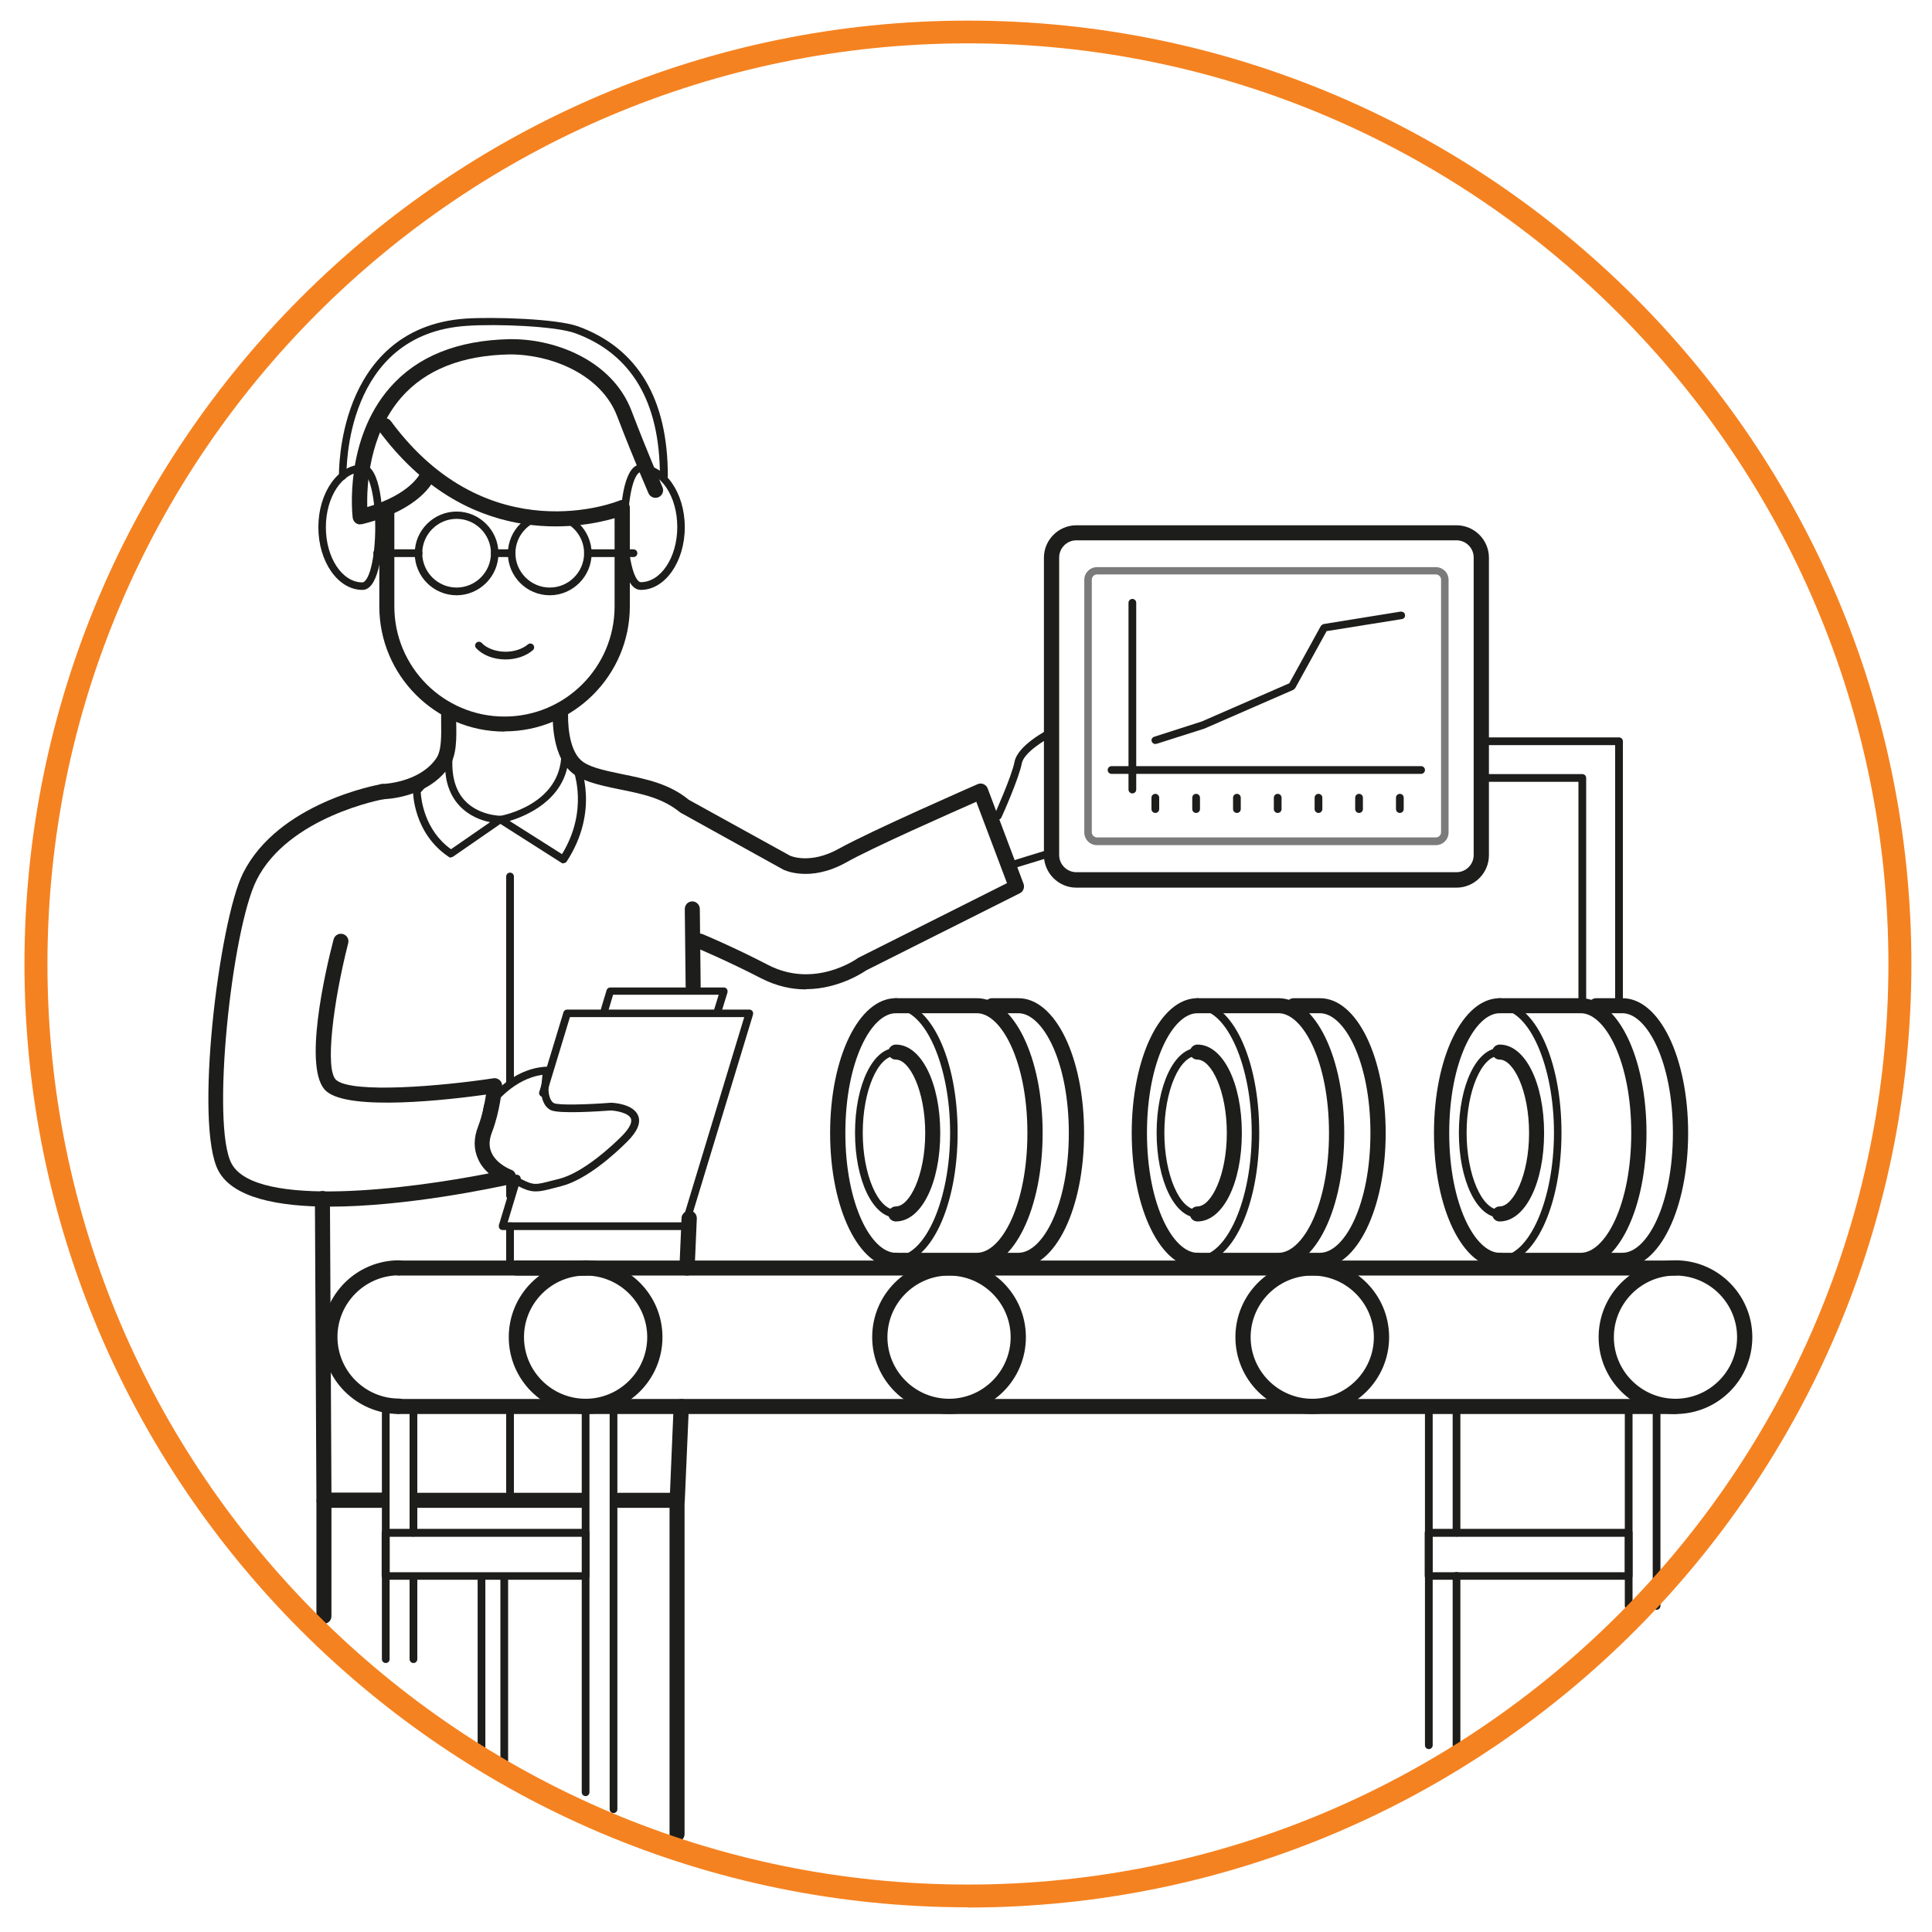 <svg viewBox="0 0 90 90" xmlns="http://www.w3.org/2000/svg" id="Logo_NodOn_RVB"><path style="fill:#1d1d1b;" d="M32.29,46.31c-.19,0-.35-.16-.35-.35l-.04-3.61c0-.2.15-.36.35-.36h0c.19,0,.35.16.35.35l.04,3.61c0,.2-.15.36-.35.36h0Z"></path><path style="fill:#1d1d1b;" d="M32,59.42h-.01c-.2,0-.35-.17-.34-.37l.1-2.31c0-.2.2-.35.37-.34.2,0,.35.17.34.37l-.1,2.31c0,.19-.17.34-.35.34Z"></path><path style="fill:#1d1d1b;" d="M31.54,70.24h-2.71c-.2,0-.35-.16-.35-.35s.16-.35.35-.35h2.38l.17-4.03c0-.2.18-.33.37-.34.2,0,.35.17.34.37l-.19,4.37c0,.19-.16.34-.35.34Z"></path><path style="fill:#1d1d1b;" d="M27.08,70.24h-7.59c-.2,0-.35-.16-.35-.35s.16-.35.35-.35h7.59c.2,0,.35.16.35.35s-.16.35-.35.35Z"></path><path style="fill:#1d1d1b;" d="M17.77,70.24h-2.68c-.19,0-.35-.16-.35-.35l-.07-14.05c0-.2.16-.35.35-.36h0c.19,0,.35.16.35.35l.07,13.7h2.33c.2,0,.35.16.35.35s-.16.35-.35.35Z"></path><path style="fill:#1d1d1b;" d="M17.82,37.23c-.19,0-.35-.15-.35-.35,0-.2.15-.36.35-.36.02,0,1.71-.05,2.5-1.19.25-.36.24-1,.23-1.75v-.49c0-.2.15-.35.35-.35s.35.16.35.35v.48c.02.87.03,1.61-.34,2.16-.99,1.45-2.98,1.5-3.07,1.5h0Z"></path><path style="fill:#1d1d1b;" d="M23.5,34.08c-3.22,0-5.83-2.62-5.83-5.83v-4.56c0-.2.16-.35.35-.35s.35.16.35.35v4.56c0,2.83,2.3,5.13,5.13,5.13s5.13-2.3,5.13-5.13v-4.11c-1.62.47-6.9,1.46-11-4.1-.12-.16-.08-.38.08-.5.16-.11.38-.08.5.08,4.55,6.17,10.58,3.73,10.64,3.7.11-.05.23-.03.33.03.1.07.16.18.16.29v4.6c0,3.22-2.62,5.83-5.83,5.83Z"></path><path style="fill:#1d1d1b;" d="M23.55,30.72c-.56,0-1.07-.2-1.37-.53-.07-.07-.06-.18.01-.25.07-.06.18-.06.25.01.23.25.66.41,1.11.41.41,0,.79-.13,1.04-.34.07-.06.18-.06.25.02.06.07.06.18-.02.25-.31.27-.78.43-1.27.43Z"></path><circle style="fill:none;" r=".6" cy="25.77" cx="21.27"></circle><circle style="fill:none;" r=".6" cy="25.77" cx="25.52"></circle><path style="fill:#1d1d1b;" d="M16.78,24.43c-.07,0-.14-.02-.2-.06-.08-.06-.14-.15-.15-.25-.02-.15-.4-3.63,1.74-6.07,1.27-1.45,3.14-2.2,5.57-2.25.04,0,.07,0,.11,0,2.09,0,4.69,1.03,5.57,3.34.79,2.07,1.44,3.54,1.44,3.55.08.18,0,.39-.18.47-.18.08-.39,0-.47-.18,0-.01-.66-1.5-1.46-3.59-.74-1.94-3.05-2.88-5-2.88-2.22.04-3.92.71-5.05,2-1.52,1.74-1.62,4.15-1.59,5.11,2.01-.59,2.45-1.55,2.46-1.56.08-.18.28-.26.46-.19.18.08.26.28.19.46-.02.06-.59,1.41-3.36,2.09-.03,0-.06,0-.08,0Z"></path><path style="fill:#1d1d1b;" d="M46.5,38.18s-.05,0-.07-.02c-.09-.04-.13-.14-.09-.23,0-.02.79-1.76.92-2.44.15-.77,1.49-1.46,1.64-1.54.09-.04.19,0,.24.08.04.09,0,.19-.08.24-.37.19-1.36.78-1.46,1.29-.14.72-.91,2.44-.95,2.52-.03.07-.09.1-.16.1Z"></path><path style="fill:#1d1d1b;" d="M37.54,46.09c-.64,0-1.35-.14-2.09-.52-1.57-.81-2.97-1.4-2.98-1.4-.18-.08-.27-.28-.19-.46.08-.18.29-.27.46-.19.01,0,1.44.6,3.04,1.43,2.16,1.12,4.12-.27,4.2-.33l6.93-3.48-1.43-3.79c-1.13.5-4.79,2.11-6.07,2.83-1.69.94-2.89.35-2.94.32l-4.78-2.65c-.82-.67-1.73-.86-2.88-1.09-1.02-.21-1.76-.39-2.23-.82-.96-.88-.83-2.79-.82-2.87.02-.19.17-.34.38-.33.19.01.34.19.33.38-.03.45,0,1.75.59,2.29.34.31.99.46,1.86.64,1.24.25,2.27.47,3.17,1.21l4.71,2.6s.92.43,2.27-.32c1.55-.86,6.27-2.92,6.47-3.01.09-.04.19-.04.28,0,.09.04.16.11.19.2l1.67,4.44c.06.17-.01.36-.17.44l-7.17,3.6s-1.21.87-2.8.87Z"></path><path style="fill:#1d1d1b;" d="M46.91,40.53c-.08,0-.15-.05-.17-.12-.03-.09.02-.19.12-.22l1.89-.58c.09-.03.19.02.22.12.03.09-.02.19-.12.22l-1.89.58s-.03,0-.05,0Z"></path><path style="fill:#1d1d1b;" d="M31.54,85.79c-.2,0-.35-.16-.35-.35v-15.4c0-.2.16-.35.35-.35s.35.16.35.35v15.4c0,.2-.16.35-.35.35Z"></path><path style="fill:#1d1d1b;" d="M15.09,75.64c-.2,0-.35-.16-.35-.35v-5.34c0-.2.16-.35.35-.35s.35.16.35.35v5.34c0,.2-.16.35-.35.35Z"></path><path style="fill:#1d1d1b;" d="M22.43,81.9c-.1,0-.18-.08-.18-.18v-8.14c0-.1.08-.18.18-.18s.18.08.18.18v8.14c0,.1-.08.18-.18.18Z"></path><path style="fill:#1d1d1b;" d="M23.49,82.43c-.1,0-.18-.08-.18-.18v-8.76c0-.1.08-.18.18-.18s.18.08.18.18v8.76c0,.1-.08.18-.18.18Z"></path><path style="fill:#1d1d1b;" d="M23.76,69.68c-.1,0-.18-.08-.18-.18v-4.01c0-.1.08-.18.18-.18s.18.08.18.18v4.01c0,.1-.08.18-.18.18Z"></path><path style="fill:#1d1d1b;" d="M23.76,59.25c-.1,0-.18-.08-.18-.18v-1.95c0-.1.08-.18.18-.18s.18.08.18.18v1.95c0,.1-.08.18-.18.18Z"></path><path style="fill:#1d1d1b;" d="M23.76,55.88c-.1,0-.18-.08-.18-.18v-.81c0-.1.08-.18.18-.18s.18.08.18.18v.81c0,.1-.08.18-.18.18Z"></path><path style="fill:#1d1d1b;" d="M23.76,50.61c-.1,0-.18-.08-.18-.18v-9.6c0-.1.08-.18.18-.18s.18.08.18.18v9.6c0,.1-.08.18-.18.18Z"></path><path style="fill:#1d1d1b;" d="M26.24,40.22s-.07,0-.09-.03l-2.92-1.86c-.06-.04-.09-.11-.08-.18.01-.07.07-.13.14-.14.12-.02,2.86-.54,2.86-2.92,0-.07.05-.14.12-.17.07-.03.15,0,.2.05l.5.58s.02.03.03.04c.04.09.94,2.18-.6,4.54-.03.05-.09.08-.15.08ZM23.75,38.25l2.43,1.54c1.23-2.01.58-3.81.49-4.03l-.2-.24c-.25,1.76-1.93,2.48-2.72,2.72Z"></path><path style="fill:#1d1d1b;" d="M21.01,39.95s-.07,0-.1-.03c-1.65-1.1-1.67-2.99-1.67-3.07,0-.04.02-.09.04-.12l1.5-1.68c.05-.06.13-.07.2-.04.07.03.11.1.11.18-.08.9.11,1.61.55,2.09.65.71,1.65.72,1.66.72.08,0,.15.05.17.12s0,.15-.07.2l-2.3,1.59s-.07.03-.1.03ZM19.6,36.92c.02.32.17,1.75,1.41,2.64l1.82-1.26c-.41-.08-.99-.29-1.44-.78-.43-.47-.65-1.09-.66-1.87l-1.13,1.26Z"></path><path style="fill:#1d1d1b;" d="M24.95,55.5c-.24,0-.47-.07-.82-.25-.36-.18-.66-.4-.93-.59-.25-.18-.47-.34-.62-.37-.14-.04-.51-.13-.04-2.77,0-.02.01-.05.03-.07.05-.07,1.13-1.67,2.88-1.76.07,0,.1.02.14.05.04.04.05.09.05.14l-.09.88c0,.14.05.53.26.63.19.1,1.5.07,2.65-.02.13,0,1.06.06,1.27.61.13.33-.04.73-.51,1.2-.53.53-1.88,1.78-3.09,2.08l-.31.08c-.38.1-.62.16-.84.16ZM22.69,53.95c.2.06.43.22.71.42.26.18.55.39.89.56.57.29.65.27,1.42.07l.32-.08c1.16-.29,2.53-1.59,2.93-1.99.35-.35.5-.64.43-.82-.11-.28-.73-.37-.93-.38-.55.04-2.45.17-2.81-.02-.44-.22-.45-.88-.45-.95,0,0,0-.01,0-.02l.07-.67c-1.34.18-2.23,1.36-2.38,1.55-.17.98-.28,2.11-.18,2.33Z"></path><path style="fill:#1d1d1b;" d="M15.38,56.21c-2.38,0-4.51-.39-5.2-1.66-1.15-2.11.02-11.62,1.14-13.87,1.64-3.28,6.25-4.12,6.44-4.15.2-.04.38.1.41.29.03.19-.1.38-.29.41-.04,0-4.45.81-5.93,3.77-1.16,2.32-2.13,11.42-1.16,13.21,1.15,2.11,8.38,1.16,11.98.45-.19-.17-.38-.39-.5-.67-.21-.46-.21-.97,0-1.51.2-.52.31-1.1.37-1.49-1.72.24-6.34.78-7.43-.15-1.14-.96-.04-5.67.33-7.08.05-.19.24-.3.43-.25.19.05.3.24.25.43-.69,2.7-1.1,5.9-.56,6.37.75.64,4.89.29,7.33-.08.1-.02.21.02.29.09.08.07.12.18.11.28,0,.05-.09,1.16-.47,2.14-.14.36-.15.68-.02.96.24.54.91.79.91.79.15.05.24.2.23.36s-.12.29-.28.32c-.73.16-4.85,1.04-8.41,1.04Z"></path><path style="fill:#1d1d1b;" d="M21.27,27.73c-1.08,0-1.95-.88-1.95-1.95s.88-1.95,1.95-1.95,1.95.88,1.95,1.95-.88,1.95-1.95,1.95ZM21.27,24.17c-.88,0-1.6.72-1.6,1.6s.72,1.6,1.6,1.6,1.6-.72,1.6-1.6-.72-1.6-1.6-1.6Z"></path><path style="fill:#1d1d1b;" d="M25.61,27.73c-1.08,0-1.95-.88-1.95-1.95s.88-1.95,1.95-1.95,1.95.88,1.95,1.95-.88,1.95-1.95,1.95ZM25.61,24.17c-.88,0-1.6.72-1.6,1.6s.72,1.6,1.6,1.6,1.6-.72,1.6-1.6-.72-1.6-1.6-1.6Z"></path><path style="fill:#1d1d1b;" d="M23.83,25.95h-.78c-.1,0-.18-.08-.18-.18s.08-.18.18-.18h.78c.1,0,.18.08.18.18s-.08.18-.18.18Z"></path><path style="fill:#1d1d1b;" d="M29.51,25.95h-2.12c-.1,0-.18-.08-.18-.18s.08-.18.18-.18h2.12c.1,0,.18.08.18.18s-.08.18-.18.18Z"></path><path style="fill:#1d1d1b;" d="M19.5,25.95h-1.93c-.1,0-.18-.08-.18-.18s.08-.18.18-.18h1.93c.1,0,.18.08.18.18s-.08.18-.18.18Z"></path><path style="fill:#1d1d1b;" d="M29.85,27.48c-.91,0-.95-2.43-.95-2.92,0-.73.07-1.42.2-1.93.17-.66.42-.99.75-.99,1.13,0,2.05,1.31,2.05,2.92s-.92,2.92-2.05,2.92ZM29.85,21.99c-.11,0-.28.19-.41.72-.12.48-.19,1.14-.19,1.84,0,1.67.35,2.57.6,2.57.93,0,1.7-1.15,1.7-2.57s-.76-2.57-1.7-2.57Z"></path><path style="fill:#1d1d1b;" d="M16.88,27.48c-1.13,0-2.05-1.31-2.05-2.92s.92-2.92,2.05-2.92c.91,0,.95,2.43.95,2.92,0,.73-.07,1.42-.2,1.93-.17.66-.42.99-.75.99ZM16.88,21.99c-.93,0-1.7,1.15-1.7,2.57s.76,2.57,1.7,2.57c.11,0,.28-.19.41-.72.12-.48.19-1.14.19-1.84,0-1.67-.35-2.57-.6-2.57Z"></path><path style="fill:#1d1d1b;" d="M30.92,22.35c-.1,0-.18-.08-.18-.18,0-3.46-1.33-5.69-3.95-6.65-.92-.33-3.66-.44-5.06-.34-5.67.38-5.59,6.72-5.59,6.99,0,.1-.08.18-.17.18h0c-.1,0-.17-.08-.18-.17,0-.07-.03-1.75.67-3.5.66-1.64,2.1-3.63,5.25-3.84,1.25-.08,4.18,0,5.21.36,2.78,1.01,4.19,3.36,4.19,6.98,0,.1-.08.18-.18.18Z"></path><path style="fill:none;" d="M78.05,65.52c1.78,0,3.23-1.44,3.23-3.23s-1.44-3.23-3.23-3.23H18.59c-1.78,0-3.23,1.44-3.23,3.23s1.44,3.23,3.23,3.23h59.46Z"></path><rect style="fill:none;" height="11.92" width="1.53" y="65.5" x="17.86"></rect><rect style="fill:none;" height="18.52" width="1.3" y="65.5" x="27.53"></rect><polygon style="fill:none;" points="31.9 57.12 23.4 57.12 26.41 47.21 34.91 47.21 31.9 57.12"></polygon><polyline style="fill:none;" points="28.16 47.02 28.42 46.16 33.71 46.16 33.43 47.1"></polyline><path style="fill:#1d1d1b;" d="M41.73,59.06c-1.72,0-3.06-2.76-3.06-6.28s1.34-6.28,3.06-6.28c.2,0,.35.16.35.35s-.16.35-.35.35c-1.14,0-2.35,2.24-2.35,5.58s1.22,5.58,2.35,5.58c.2,0,.35.16.35.35s-.16.35-.35.35Z"></path><path style="fill:#1d1d1b;" d="M41.73,58.88c-.1,0-.18-.08-.18-.18s.08-.18.18-.18c1.37,0,2.53-2.63,2.53-5.75s-1.16-5.75-2.53-5.75c-.1,0-.18-.08-.18-.18s.08-.18.18-.18c1.62,0,2.88,2.68,2.88,6.11s-1.27,6.11-2.88,6.11Z"></path><path style="fill:#1d1d1b;" d="M45.51,59.06h-3.78c-.2,0-.35-.16-.35-.35s.16-.35.35-.35h3.78c1.14,0,2.35-2.24,2.35-5.58s-1.22-5.58-2.35-5.58h-3.78c-.2,0-.35-.16-.35-.35s.16-.35.35-.35h3.78c1.72,0,3.06,2.76,3.06,6.28s-1.34,6.28-3.06,6.28Z"></path><path style="fill:#1d1d1b;" d="M47.44,59.06h-1.16c-.2,0-.35-.16-.35-.35s.16-.35.35-.35h1.16c1.14,0,2.35-2.24,2.35-5.58s-1.22-5.58-2.35-5.58h-1.23c-.2,0-.35-.16-.35-.35s.16-.35.35-.35h1.23c1.72,0,3.06,2.76,3.06,6.28s-1.34,6.28-3.06,6.28Z"></path><path style="fill:#1d1d1b;" d="M41.73,56.9c-.2,0-.35-.16-.35-.35s.16-.35.35-.35c.65,0,1.37-1.46,1.37-3.42s-.72-3.42-1.37-3.42c-.2,0-.35-.16-.35-.35s.16-.35.35-.35c1.18,0,2.07,1.77,2.07,4.12s-.89,4.12-2.07,4.12Z"></path><path style="fill:#1d1d1b;" d="M41.73,56.72c-1.06,0-1.9-1.73-1.9-3.95s.83-3.95,1.9-3.95c.1,0,.18.08.18.18s-.08.18-.18.18c-.84,0-1.54,1.64-1.54,3.59s.71,3.59,1.54,3.59c.1,0,.18.08.18.18s-.08.18-.18.18Z"></path><path style="fill:#1d1d1b;" d="M55.78,59.06c-1.72,0-3.06-2.76-3.06-6.28s1.34-6.28,3.06-6.28c.2,0,.35.16.35.35s-.16.35-.35.35c-1.14,0-2.35,2.24-2.35,5.58s1.22,5.58,2.35,5.58c.2,0,.35.16.35.35s-.16.35-.35.35Z"></path><path style="fill:#1d1d1b;" d="M55.78,58.88c-.1,0-.18-.08-.18-.18s.08-.18.18-.18c1.37,0,2.53-2.63,2.53-5.75s-1.16-5.75-2.53-5.75c-.1,0-.18-.08-.18-.18s.08-.18.18-.18c1.62,0,2.88,2.68,2.88,6.11s-1.27,6.11-2.88,6.11Z"></path><path style="fill:#1d1d1b;" d="M59.56,59.06h-3.78c-.2,0-.35-.16-.35-.35s.16-.35.35-.35h3.78c1.14,0,2.35-2.24,2.35-5.58s-1.22-5.58-2.35-5.58h-3.78c-.2,0-.35-.16-.35-.35s.16-.35.35-.35h3.78c1.72,0,3.06,2.76,3.06,6.28s-1.34,6.28-3.06,6.28Z"></path><path style="fill:#1d1d1b;" d="M61.49,59.06h-1.16c-.2,0-.35-.16-.35-.35s.16-.35.35-.35h1.16c1.14,0,2.35-2.24,2.35-5.58s-1.22-5.58-2.35-5.58h-1.23c-.2,0-.35-.16-.35-.35s.16-.35.35-.35h1.23c1.72,0,3.06,2.76,3.06,6.28s-1.34,6.28-3.06,6.28Z"></path><path style="fill:#1d1d1b;" d="M55.78,56.9c-.2,0-.35-.16-.35-.35s.16-.35.35-.35c.65,0,1.37-1.46,1.37-3.42s-.72-3.42-1.37-3.42c-.2,0-.35-.16-.35-.35s.16-.35.35-.35c1.18,0,2.07,1.77,2.07,4.12s-.89,4.12-2.07,4.12Z"></path><path style="fill:#1d1d1b;" d="M55.78,56.72c-1.06,0-1.9-1.73-1.9-3.95s.83-3.95,1.9-3.95c.1,0,.18.08.18.18s-.08.18-.18.18c-.84,0-1.54,1.64-1.54,3.59s.71,3.59,1.54,3.59c.1,0,.18.08.18.18s-.08.18-.18.18Z"></path><path style="fill:#1d1d1b;" d="M69.86,59.06c-1.72,0-3.06-2.76-3.06-6.28s1.34-6.28,3.06-6.28c.2,0,.35.16.35.35s-.16.35-.35.35c-1.14,0-2.35,2.24-2.35,5.58s1.22,5.58,2.35,5.58c.2,0,.35.16.35.35s-.16.35-.35.35Z"></path><path style="fill:#1d1d1b;" d="M69.86,58.88c-.1,0-.18-.08-.18-.18s.08-.18.18-.18c1.37,0,2.53-2.63,2.53-5.75s-1.16-5.75-2.53-5.75c-.1,0-.18-.08-.18-.18s.08-.18.18-.18c1.62,0,2.88,2.68,2.88,6.11s-1.27,6.11-2.88,6.11Z"></path><path style="fill:#1d1d1b;" d="M73.64,59.06h-3.78c-.2,0-.35-.16-.35-.35s.16-.35.35-.35h3.78c1.14,0,2.35-2.24,2.35-5.58s-1.22-5.58-2.35-5.58h-3.78c-.2,0-.35-.16-.35-.35s.16-.35.35-.35h3.78c1.72,0,3.06,2.76,3.06,6.28s-1.34,6.28-3.06,6.28Z"></path><path style="fill:#1d1d1b;" d="M75.58,59.06h-1.16c-.2,0-.35-.16-.35-.35s.16-.35.35-.35h1.16c1.14,0,2.35-2.24,2.35-5.58s-1.22-5.58-2.35-5.58h-1.23c-.2,0-.35-.16-.35-.35s.16-.35.35-.35h1.23c1.72,0,3.06,2.76,3.06,6.28s-1.34,6.28-3.06,6.28Z"></path><path style="fill:#1d1d1b;" d="M69.86,56.9c-.2,0-.35-.16-.35-.35s.16-.35.35-.35c.64,0,1.37-1.46,1.37-3.42s-.72-3.42-1.37-3.42c-.2,0-.35-.16-.35-.35s.16-.35.35-.35c1.18,0,2.07,1.77,2.07,4.12s-.89,4.12-2.07,4.12Z"></path><path style="fill:#1d1d1b;" d="M69.86,56.72c-1.06,0-1.9-1.73-1.9-3.95s.83-3.95,1.9-3.95c.1,0,.18.08.18.18s-.08.18-.18.18c-.84,0-1.54,1.64-1.54,3.59s.71,3.59,1.54,3.59c.1,0,.18.08.18.18s-.08.18-.18.18Z"></path><path style="fill:#1d1d1b;" d="M61.13,65.87c-1.97,0-3.58-1.6-3.58-3.58s1.6-3.58,3.58-3.58,3.58,1.6,3.58,3.58-1.61,3.58-3.58,3.58ZM61.13,59.42c-1.58,0-2.87,1.29-2.87,2.87s1.29,2.87,2.87,2.87,2.87-1.29,2.87-2.87-1.29-2.87-2.87-2.87Z"></path><circle style="fill:none;" r=".88" cy="62.29" cx="61.13"></circle><path style="fill:#1d1d1b;" d="M78.05,65.87c-1.97,0-3.58-1.6-3.58-3.58s1.61-3.58,3.58-3.58,3.58,1.6,3.58,3.58-1.6,3.58-3.58,3.58ZM78.05,59.42c-1.58,0-2.87,1.29-2.87,2.87s1.29,2.87,2.87,2.87,2.87-1.29,2.87-2.87-1.29-2.87-2.87-2.87Z"></path><circle style="fill:none;" r=".88" cy="62.29" cx="78.05"></circle><path style="fill:#1d1d1b;" d="M78.05,59.42H24.06c-.2,0-.35-.16-.35-.35s.16-.35.35-.35h53.99c.2,0,.35.16.35.35s-.16.35-.35.35Z"></path><path style="fill:#1d1d1b;" d="M78.05,65.87H27.28c-.2,0-.35-.16-.35-.35s.16-.35.35-.35h50.77c.2,0,.35.16.35.35s-.16.35-.35.35Z"></path><path style="fill:#1d1d1b;" d="M18.59,65.87c-1.97,0-3.58-1.6-3.58-3.58s1.6-3.58,3.58-3.58c.2,0,.35.16.35.35s-.16.35-.35.35c-1.58,0-2.87,1.29-2.87,2.87s1.29,2.87,2.87,2.87c.2,0,.35.16.35.35s-.16.35-.35.35Z"></path><path style="fill:#1d1d1b;" d="M27.28,65.87c-1.97,0-3.58-1.6-3.58-3.58s1.6-3.58,3.58-3.58,3.58,1.6,3.58,3.58-1.61,3.58-3.58,3.58ZM27.28,59.42c-1.58,0-2.87,1.29-2.87,2.87s1.29,2.87,2.87,2.87,2.87-1.29,2.87-2.87-1.29-2.87-2.87-2.87Z"></path><circle style="fill:none;" r=".88" cy="62.29" cx="27.28"></circle><path style="fill:#1d1d1b;" d="M44.21,65.87c-1.97,0-3.58-1.6-3.58-3.58s1.6-3.58,3.58-3.58,3.58,1.6,3.58,3.58-1.6,3.58-3.58,3.58ZM44.21,59.42c-1.58,0-2.87,1.29-2.87,2.87s1.29,2.87,2.87,2.87,2.87-1.29,2.87-2.87-1.29-2.87-2.87-2.87Z"></path><circle style="fill:none;" r=".88" cy="62.29" cx="44.21"></circle><path style="fill:#1d1d1b;" d="M27.28,59.42h-8.7c-.2,0-.35-.16-.35-.35s.16-.35.35-.35h8.7c.2,0,.35.16.35.35s-.16.35-.35.35Z"></path><path style="fill:#1d1d1b;" d="M27.28,65.87h-8.7c-.2,0-.35-.16-.35-.35s.16-.35.35-.35h8.7c.2,0,.35.16.35.35s-.16.35-.35.35Z"></path><path style="fill:#1d1d1b;" d="M27.28,83.67c-.1,0-.18-.08-.18-.18v-17.97c0-.1.08-.18.18-.18s.18.08.18.18v17.97c0,.1-.08.18-.18.18Z"></path><path style="fill:#1d1d1b;" d="M17.97,77.47c-.1,0-.18-.08-.18-.18v-11.78c0-.1.08-.18.18-.18s.18.08.18.18v11.78c0,.1-.08.18-.18.18Z"></path><path style="fill:#1d1d1b;" d="M75.87,74.99c-.1,0-.18-.08-.18-.18v-9.3c0-.1.08-.18.18-.18s.18.08.18.18v9.3c0,.1-.08.18-.18.18Z"></path><path style="fill:#1d1d1b;" d="M66.56,81.48c-.1,0-.18-.08-.18-.18v-15.79c0-.1.08-.18.18-.18s.18.08.18.18v15.79c0,.1-.08.18-.18.18Z"></path><path style="fill:#1d1d1b;" d="M28.58,84.46c-.1,0-.18-.08-.18-.18v-18.77c0-.1.08-.18.18-.18s.18.08.18.18v18.77c0,.1-.08.18-.18.18Z"></path><path style="fill:#1d1d1b;" d="M19.26,71.58c-.1,0-.18-.08-.18-.18v-5.89c0-.1.08-.18.18-.18s.18.08.18.18v5.89c0,.1-.08.18-.18.18Z"></path><path style="fill:#1d1d1b;" d="M19.26,77.47c-.1,0-.18-.08-.18-.18v-3.8c0-.1.08-.18.18-.18s.18.08.18.18v3.8c0,.1-.08.18-.18.18Z"></path><path style="fill:#1d1d1b;" d="M77.17,74.99c-.1,0-.18-.08-.18-.18v-9.3c0-.1.08-.18.18-.18s.18.08.18.18v9.3c0,.1-.08.18-.18.18Z"></path><path style="fill:#1d1d1b;" d="M67.85,71.58c-.1,0-.18-.08-.18-.18v-5.89c0-.1.08-.18.18-.18s.18.08.18.18v5.89c0,.1-.08.18-.18.18Z"></path><path style="fill:#1d1d1b;" d="M67.85,81.48c-.1,0-.18-.08-.18-.18v-7.89c0-.1.08-.18.18-.18s.18.08.18.18v7.89c0,.1-.08.18-.18.18Z"></path><path style="fill:#1d1d1b;" d="M52.75,36.96c-.1,0-.18-.08-.18-.18v-8.7c0-.1.08-.18.18-.18s.18.08.18.18v8.7c0,.1-.08.18-.18.18Z"></path><path style="fill:#1d1d1b;" d="M66.2,36.05h-14.42c-.1,0-.18-.08-.18-.18s.08-.18.18-.18h14.42c.1,0,.18.08.18.18s-.08.18-.18.18Z"></path><path style="fill:#1d1d1b;" d="M53.82,34.66c-.08,0-.14-.05-.17-.12-.03-.09.02-.19.12-.22l2.21-.71,4.08-1.78,1.47-2.67s.07-.08.13-.09l3.59-.58c.1,0,.19.05.2.15.02.1-.05.19-.15.2l-3.5.56-1.46,2.65s-.05.06-.08.08l-4.15,1.81-2.23.71s-.04,0-.05,0Z"></path><path style="fill:#1d1d1b;" d="M53.82,37.87c-.1,0-.18-.08-.18-.18v-.53c0-.1.08-.18.18-.18s.18.08.18.18v.53c0,.1-.08.18-.18.18Z"></path><path style="fill:#1d1d1b;" d="M55.72,37.87c-.1,0-.18-.08-.18-.18v-.53c0-.1.08-.18.18-.18s.18.08.18.18v.53c0,.1-.08.18-.18.18Z"></path><path style="fill:#1d1d1b;" d="M57.62,37.87c-.1,0-.18-.08-.18-.18v-.53c0-.1.08-.18.18-.18s.18.08.18.18v.53c0,.1-.08.18-.18.18Z"></path><path style="fill:#1d1d1b;" d="M59.52,37.87c-.1,0-.18-.08-.18-.18v-.53c0-.1.08-.18.18-.18s.18.08.18.18v.53c0,.1-.08.18-.18.18Z"></path><path style="fill:#1d1d1b;" d="M61.42,37.87c-.1,0-.18-.08-.18-.18v-.53c0-.1.08-.18.18-.18s.18.08.18.18v.53c0,.1-.08.18-.18.18Z"></path><path style="fill:#1d1d1b;" d="M63.31,37.87c-.1,0-.18-.08-.18-.18v-.53c0-.1.08-.18.18-.18s.18.08.18.18v.53c0,.1-.08.18-.18.18Z"></path><path style="fill:#1d1d1b;" d="M65.21,37.87c-.1,0-.18-.08-.18-.18v-.53c0-.1.08-.18.18-.18s.18.08.18.18v.53c0,.1-.08.18-.18.18Z"></path><path style="fill:#1d1d1b;" d="M67.85,41.35h-17.71c-.83,0-1.51-.68-1.51-1.51v-13.86c0-.83.68-1.51,1.51-1.51h17.71c.83,0,1.51.68,1.51,1.51v13.86c0,.83-.68,1.51-1.51,1.51ZM50.14,25.17c-.44,0-.8.36-.8.8v13.86c0,.44.36.8.8.8h17.71c.44,0,.8-.36.8-.8v-13.86c0-.44-.36-.8-.8-.8h-17.71Z"></path><path style="fill:#7c7b7b;" d="M66.89,39.37h-15.79c-.33,0-.59-.27-.59-.59v-11.77c0-.33.27-.59.59-.59h15.79c.33,0,.59.27.59.59v11.77c0,.33-.27.59-.59.59ZM51.1,26.76c-.13,0-.24.11-.24.24v11.77c0,.13.11.24.24.24h15.79c.13,0,.24-.11.24-.24v-11.77c0-.13-.11-.24-.24-.24h-15.79Z"></path><path style="fill:#1d1d1b;" d="M27.28,73.59h-9.32c-.1,0-.18-.08-.18-.18v-2.01c0-.1.08-.18.18-.18h9.32c.1,0,.18.08.18.18v2.01c0,.1-.08.18-.18.18ZM18.15,73.24h8.96v-1.65h-8.96v1.65Z"></path><path style="fill:#1d1d1b;" d="M75.87,73.59h-9.32c-.1,0-.18-.08-.18-.18v-2.01c0-.1.08-.18.18-.18h9.32c.1,0,.18.08.18.18v2.01c0,.1-.08.18-.18.18ZM66.73,73.24h8.96v-1.65h-8.96v1.65Z"></path><path style="fill:#1d1d1b;" d="M73.71,47.03c-.1,0-.18-.08-.18-.18v-10.43h-4.53c-.1,0-.18-.08-.18-.18s.08-.18.18-.18h4.71c.1,0,.18.08.18.18v10.61c0,.1-.08.18-.18.18Z"></path><path style="fill:#1d1d1b;" d="M75.42,47.03c-.1,0-.18-.08-.18-.18v-12.14h-6.24c-.1,0-.18-.08-.18-.18s.08-.18.18-.18h6.42c.1,0,.18.08.18.18v12.31c0,.1-.08.18-.18.18Z"></path><path style="fill:#1d1d1b;" d="M31.9,57.3h-8.49c-.06,0-.11-.03-.14-.07-.03-.04-.04-.1-.03-.16l.67-2.22c.03-.09.12-.15.22-.12.09.03.15.13.12.22l-.6,1.99h8.12l2.9-9.56h-8.12l-1.09,3.59c-.03.09-.12.15-.22.12-.09-.03-.15-.13-.12-.22l1.13-3.72c.02-.07.09-.12.17-.12h8.49c.06,0,.11.03.14.07.03.04.04.1.03.16l-3.01,9.91c-.02.07-.09.12-.17.12Z"></path><path style="fill:#1d1d1b;" d="M33.43,47.27s-.03,0-.05,0c-.09-.03-.15-.13-.12-.22l.22-.71h-4.92l-.22.74c-.03.09-.12.15-.22.12-.09-.03-.15-.13-.12-.22l.26-.86c.02-.07.09-.12.17-.12h5.29c.06,0,.11.03.14.07.03.04.04.1.03.16l-.29.94c-.02.08-.09.12-.17.12Z"></path><path style="fill:#f58220;" d="M45.09,88.85C20.86,88.85,1.14,69.14,1.14,44.91S20.86.96,45.09.96s43.95,19.71,43.95,43.95-19.71,43.95-43.95,43.95ZM45.09,2.02C21.44,2.02,2.21,21.26,2.21,44.91s19.24,42.88,42.88,42.88,42.88-19.24,42.88-42.88S68.74,2.02,45.09,2.02Z"></path></svg>